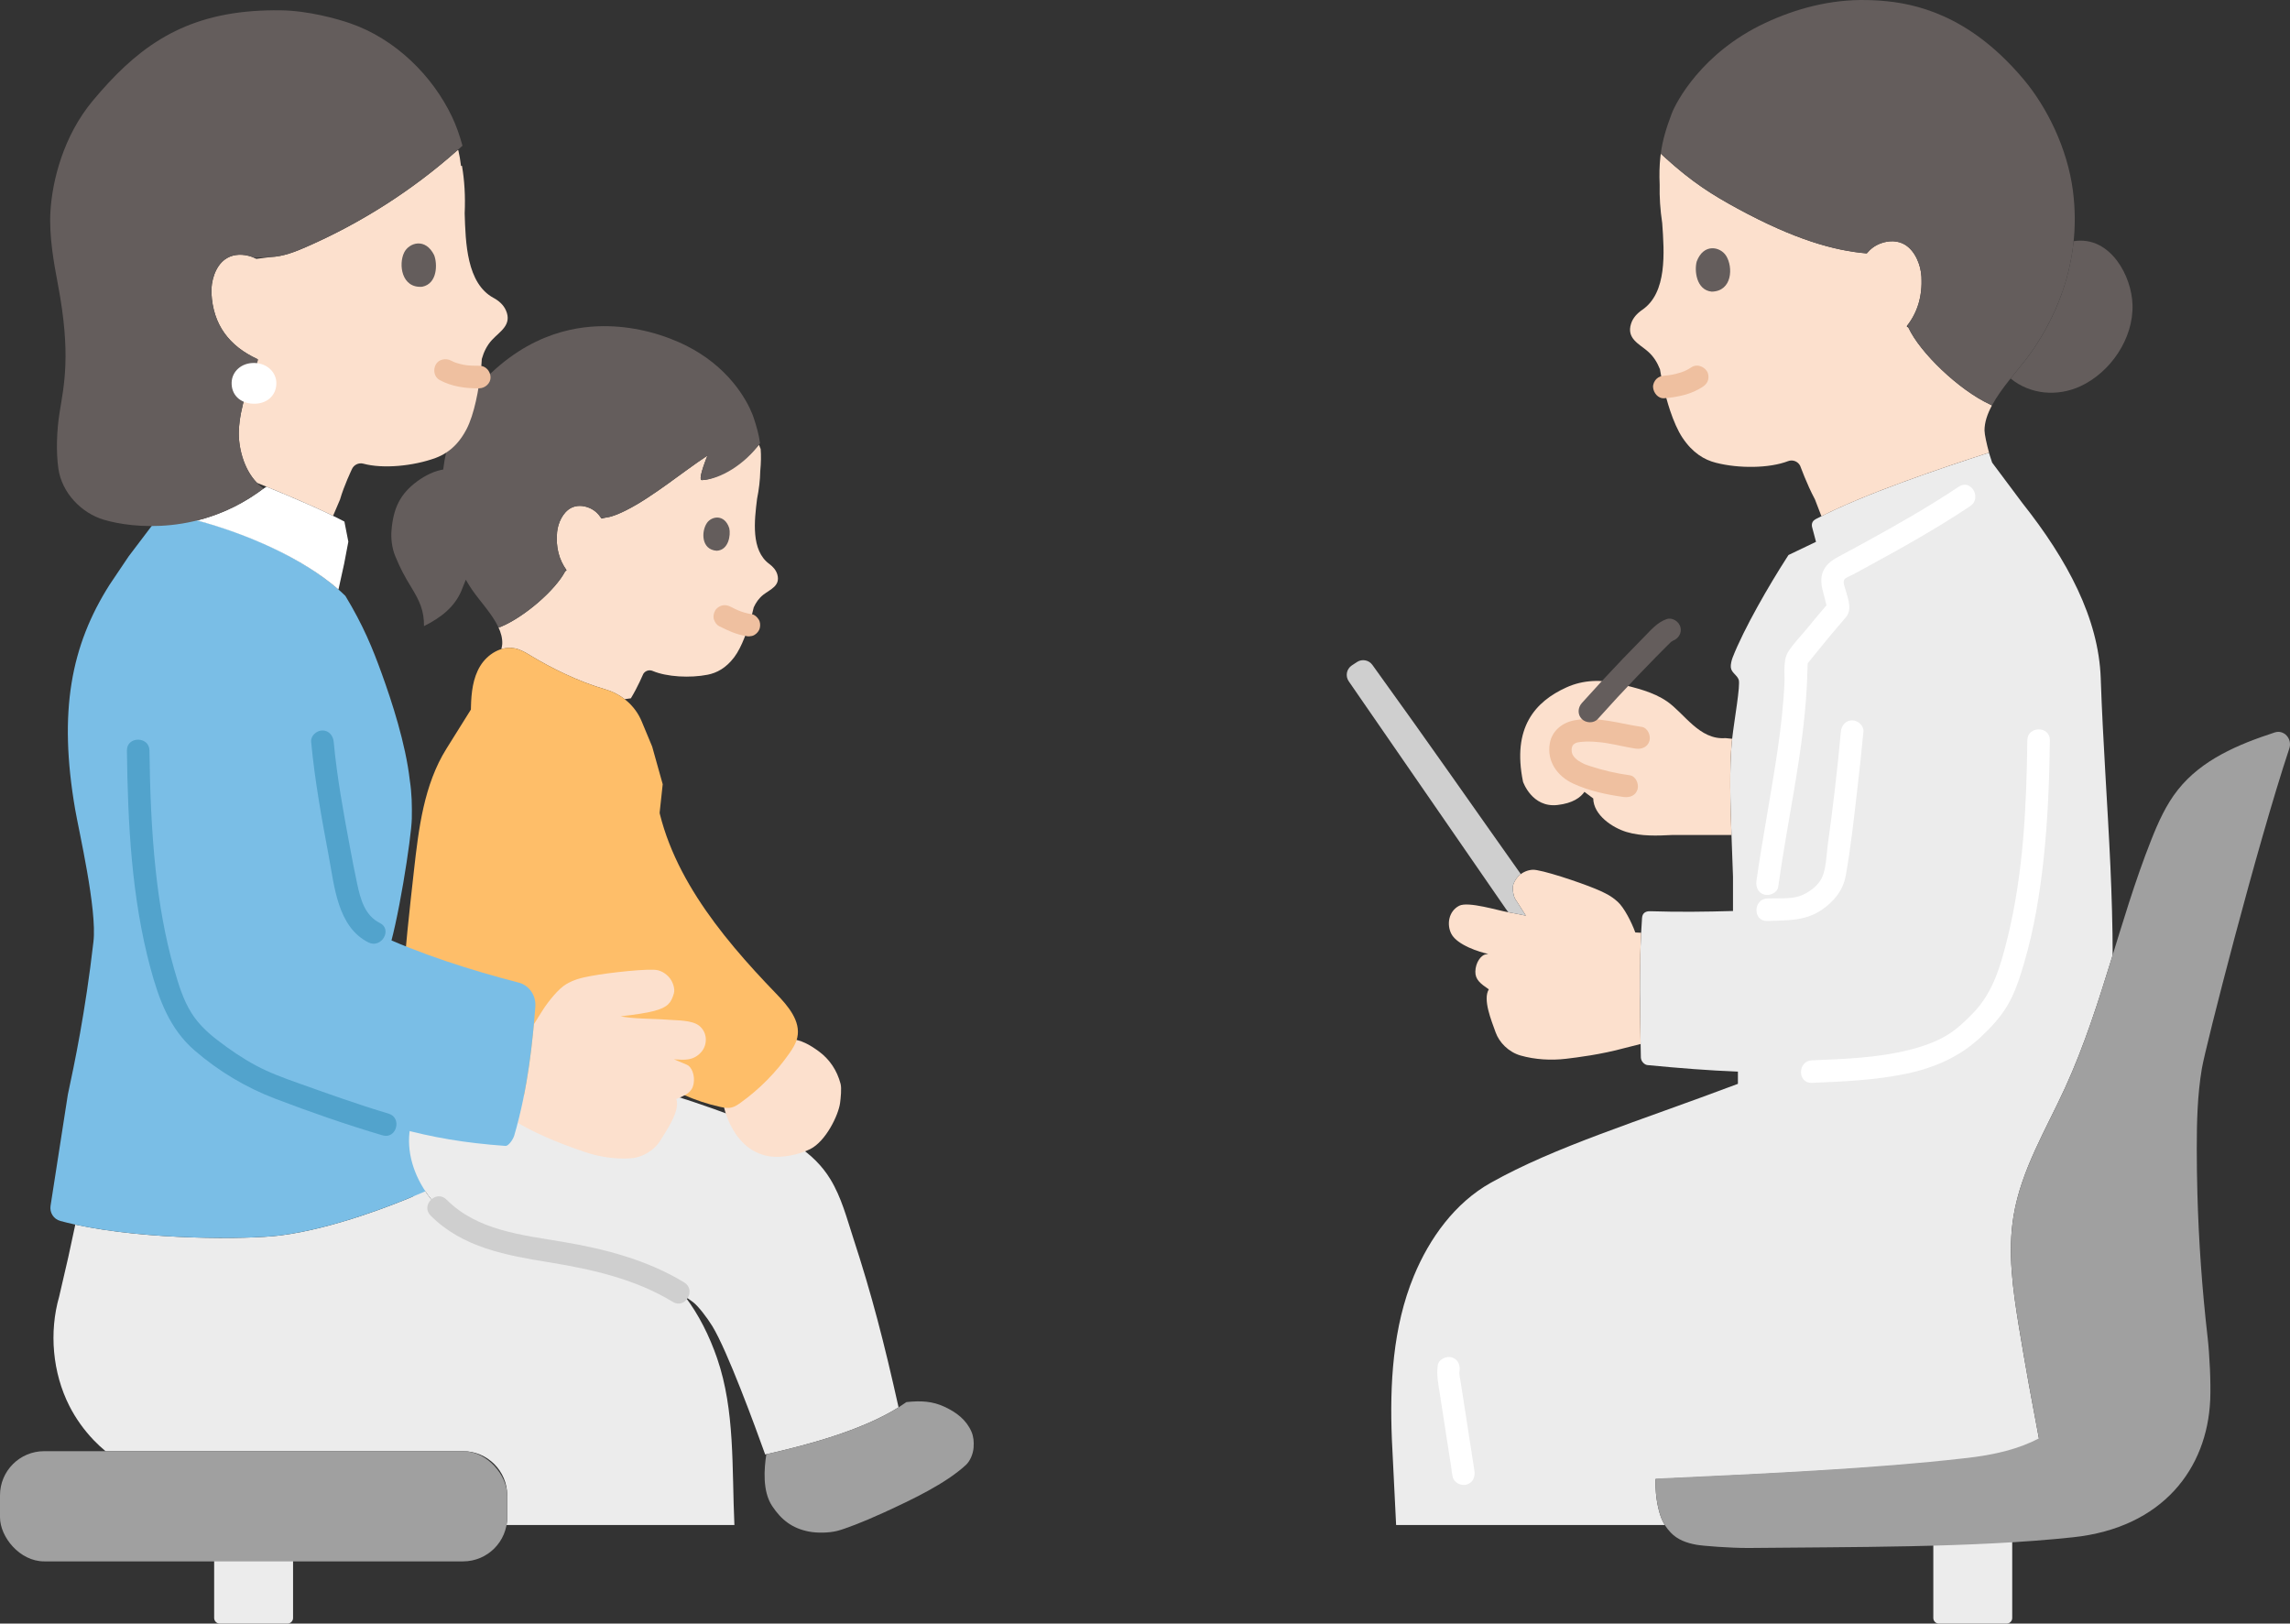 <?xml version="1.0" encoding="UTF-8"?><svg id="b" xmlns="http://www.w3.org/2000/svg" width="406.334" height="288.1" viewBox="0 0 406.334 288.1"><rect x="0" y="0" width="406.334" height="288.1" fill="#333333" stroke="none"/><defs><style>.d{fill:#fff;}.e{fill:none;}.f{fill:#a0a0a0;}.g{fill:#7abee6;}.h{fill:#fce0cd;}.i{fill:#ececec;}.j{fill:#efc0a0;}.k{fill:#645d5c;}.l{fill:#52a3cc;}.m{fill:#cfcfcf;}.n{fill:#febe69;}</style></defs><g id="c"><path class="i" d="M357.045,268.451c0,4.222,0,13.722,0,18.655,0,.552-.448.993-1,.993h-12.001c-.552,0-1-.441-1-.993,0-4.933,0-14.433,0-18.655"/><path class="k" d="M375.702,46.343c-1.804-2.439-4.452-4.073-7.755-3.545-.938,9.227-5.024,16.369-8.164,20.58-.848,1.137-1.937,2.417-3.026,3.779,3.497,2.889,8.34,3.237,12.337,1.404,5.401-2.477,9.49-8.499,9.296-14.496-.083-2.552-1.028-5.478-2.688-7.723Z"/><path class="i" d="M316.982,99.052c.126-.196.249-.385.369-.568l4.88-2.34c-.23-.92-.33-1.25-.68-2.56-.09-.31-.08-.66.07-.95.16-.3.47-.47.77-.63,8.22-4.3,21.69-8.82,30.52-11.68.21.64.4,1.27.57,1.76l5.41,7.24c7.93,10,13.5,20.42,13.86,31.04.38,11.17,1.21,22.24,1.72,33.44.23,5.2.39,10.42.4,15.69-2.47,8-4.98,15.98-8.46,23.57-3.4,7.41-7.76,14.55-9.11,22.6-1.1,6.49-.14,13.15.92,19.66.57,3.48,1.17,6.97,1.8,10.45.49,2.71,1.17,6.37,1.82,9.78-3.3,1.68-7.4,2.73-12.66,3.28-7.69.9-16.39,1.56-25.53,2.11-9.701.59-19.892,1.05-29.882,1.52-.079,2.128.191,4.586.924,6.68.18.514.421,1.003.709,1.46-15.892,0-31.785,0-47.677,0l-.753-15.2c-.39-9.74.14-19.9,3.91-29.01,2.78-6.72,7.31-12.97,13.65-16.52,11.44-6.42,25.75-10.74,43.84-17.55v-2.17c-5.16-.2-10.37-.61-16.05-1.16-.48-.04-1.16-.62-1.17-1.37-.01-.55-.02-1.09-.03-1.63-.12-7.06-.27-13.5.08-20.48.05-.86.1-1.74.16-2.62.06-.95.73-1.22,1.43-1.2,5.14.16,9.84.1,14.71-.04v-6.08c-.07-2.36-.18-4.87-.27-7.41-.22-5.83-.37-11.8.05-16.46.02-.19.04-.39.07-.61.37-3.31,1.5-9.52,1.16-10.48-.31-.87-1.31-1.24-1.4-2.21-.05-.47.14-1.25.3-1.67,1.995-5.168,6.628-13.114,9.571-17.682Z"/><path class="h" d="M352.131,76.404c.01.7.38,2.39.8,3.91l-.02.01c-8.55,2.77-21.45,7.1-29.72,11.28l-1.15-2.99c-1.53-2.87-2.56-5.86-2.63-5.98-.41-.77-1.32-1.12-2.13-.81-3.36,1.29-8.76,1.33-12.81.29-2.07-.52-4.14-1.75-5.94-4.45-.84-1.26-1.58-3-2.19-4.81-.91-2.75-1.54-5.65-1.8-7.33-.47-1.19-1.13-2.28-2.14-3.16-1.52-1.34-3.85-2.27-2.98-4.95.33-1.02,1.08-1.82,1.97-2.43,4.45-3.03,3.92-10.21,3.55-15.39-.36-2.41-.5-4.66-.45-6.78-.08-1.86-.04-3.44.12-4.9.02-.22.05-.44.08-.65l.82.76c4.84,4.39,8.39,6.59,12.86,9.02,10.05,5.45,17.03,7.42,22.86,7.92.66-.78,1.43-1.4,2.51-1.79,1.49-.54,3-.49,4.23.22,1.82,1.07,2.86,3.58,2.97,5.72.18,3.51-.73,6.41-2.63,8.78l.33.27c2.06,4.42,8.91,11.01,14.4,13.57l.4.22c-.8,1.49-1.32,3-1.31,4.45Z"/><path class="h" d="M306.161,130.974l1.19.12c-.03.22-.05.42-.07.61-.42,4.66-.27,10.63-.05,16.46h-10.47c-2.73.14-5.52.25-8.14-.53-2.52-.76-5.86-2.99-5.92-5.95,0,0-.72-.55-1.56-1.17-.69.99-2.06,2.02-4.78,2.33-4.54.52-6.12-4.13-6.12-4.13-1.96-9.58,2.12-14.21,7.71-16.74,2.97-1.35,6.23-1.43,9.33-.65,2.98.74,6.03,1.43,8.5,3.13,3.09,2.12,5.76,6.89,10.38,6.52Z"/><path class="k" d="M355.034,9.799C345.805,1.127,336.953.134,331.271.009c-6.509-.144-12.628,1.529-18.037,4.056-11.334,5.296-15.882,14.166-16.615,16.111-.954,2.533-1.61,4.657-1.935,7.083,5.265,4.905,8.967,7.223,13.689,9.784,10.056,5.453,17.038,7.432,22.864,7.919.655-.778,1.428-1.396,2.507-1.786,1.492-.539,3.001-.493,4.224.222,1.821,1.065,2.861,3.573,2.971,5.712.176,3.433-.689,6.282-2.492,8.623.125.277.196.43.196.43,2.061,4.42,8.91,11.006,14.397,13.571l.442.15c1.668-3.093,4.517-6.115,6.301-8.506,4.094-5.49,9.798-15.967,8.031-29.549-.977-7.506-4.609-14.82-8.74-19.739-1.349-1.607-2.699-3.03-4.041-4.291Z"/><path class="d" d="M347.578,86.351c-5.373,3.589-10.953,6.761-16.617,9.859-1.273.697-2.548,1.391-3.825,2.081-1.242.671-2.571,1.274-3.349,2.518-1.477,2.361.141,4.819.38,7.243l.586-1.414c-1.396,1.589-2.747,3.216-4.085,4.855-1.12,1.373-2.5,2.743-3.427,4.255-.879,1.432-.536,3.783-.608,5.377-.355,7.885-1.791,15.717-3.092,23.488-.651,3.888-1.333,7.773-1.874,11.678-.148,1.069.259,2.148,1.397,2.46.935.257,2.311-.32,2.46-1.397,1.628-11.753,4.393-23.413,5.061-35.285.056-.987.089-1.974.118-2.961.009-.307.016-.614.03-.921.007-.146.017-.293.023-.439.015-.356.211-.426-.011-.026.207-.375-.109-.096-.067.067l-.079.111c.142-.176.284-.352.426-.528.23-.284.459-.569.689-.854.951-1.177,1.903-2.354,2.867-3.52.983-1.19,2.02-2.338,2.999-3.532,1.066-1.3.353-3.171-.055-4.63-.162-.579-.608-1.593-.234-2.042.3-.36.961-.563,1.374-.785.788-.425,1.575-.852,2.362-1.28,6.321-3.44,12.578-6.923,18.568-10.924,2.13-1.423.13-4.889-2.019-3.454h0Z"/><path class="f" d="M389.9,211.716c.232,8.546.838,17.082,1.814,25.575.351,3.057.598,8.083.46,11.158-.54,12.11-8.395,22.641-24.345,24.335-17.772,1.9-39.932,1.696-57.64,1.9-3.335,0-8.072-.372-9.184-.576-1.721-.316-3.326-.866-4.568-2.171-.752-.791-1.377-1.739-1.745-2.793-.743-2.123-1.01-4.62-.921-6.769,19.266-.885,39.042-1.804,54.716-3.606,5.578-.593,9.871-1.721,13.301-3.541-.645-3.312-1.299-6.829-1.767-9.451-.635-3.485-1.235-6.97-1.801-10.455-1.061-6.508-2.018-13.163-.922-19.662,1.349-8.042,5.707-15.188,9.109-22.592,6.473-14.115,9.57-29.544,15.287-43.983,1.244-3.143,2.636-6.277,4.733-8.92,4.212-5.338,10.674-8.07,17.21-10.2,1.636-.533,3.143,1.137,2.574,2.852-5.75,17.306-14.866,52.903-15.524,56.833-.783,4.679-.898,9.443-.896,14.188,0,2.627.037,5.253.109,7.879Z"/><path class="j" d="M291.288,128.983c-3.941-.577-7.859-1.91-11.881-1.177-2.191.4-4.039,1.867-4.42,4.136-.532,3.171,1.342,5.797,4.162,7.105,2.764,1.281,5.959,1.97,8.964,2.378,1.069.145,2.147-.257,2.46-1.397.256-.932-.32-2.314-1.397-2.46-2.407-.327-4.826-.895-7.132-1.657-.213-.07-.425-.143-.635-.222-.11-.041-.221-.081-.328-.128.234.102-.08-.045-.103-.057-.293-.156-.585-.303-.865-.483-.105-.068-.207-.139-.309-.211.318.227-.116-.109-.148-.139-.083-.077-.165-.157-.243-.24-.002-.002-.345-.418-.163-.176.179.238-.113-.188-.117-.194-.052-.087-.094-.193-.151-.276.19.274.064.196.021.049-.029-.099-.064-.196-.09-.296-.006-.025-.089-.519-.049-.194.037.301.002-.227.003-.291.002-.138.01-.275.026-.412-.012.099-.09.377.015.023.03-.099.257-.672.09-.355-.212.401.14-.23.16-.222.176.066-.357.352-.116.163.012-.009.211-.227.224-.217.071.056-.461.273-.11.09.063-.033.121-.078.183-.113.079-.046.164-.083.243-.128.241-.138-.136.025-.166.067.147-.212.94-.258,1.178-.308.135-.028.343.002-.143.017.088-.003.178-.021.267-.027.23-.015.46-.033.69-.04.436-.013.872-.003,1.307.02.452.024.904.065,1.354.115.126.014.252.034.379.045.319.028-.499-.075-.002,0,.25.038.5.074.75.115,1.683.273,3.339.706,5.025.953,1.067.156,2.149-.265,2.46-1.397.259-.941-.321-2.303-1.397-2.46h0Z"/><path class="k" d="M283.505,127.586c2.25-2.512,4.538-4.991,6.866-7.431,1.148-1.204,2.305-2.398,3.472-3.583.583-.593,1.169-1.183,1.757-1.771.265-.265.542-.521.801-.792.029-.031.248-.227.092-.105.033-.026.508-.264.278-.184,1.02-.355,1.697-1.369,1.397-2.46-.272-.99-1.436-1.754-2.46-1.397-1.664.58-2.804,1.971-4.011,3.19-1.268,1.28-2.525,2.571-3.771,3.873-2.46,2.57-4.875,5.182-7.249,7.832-.72.804-.793,2.035,0,2.828.733.733,2.105.808,2.828,0h0Z"/><path class="h" d="M291.052,169.477c.035-1.306.085-2.624.153-3.962l-1.041-.057c-.682-1.873-1.988-4.416-3.117-5.435-1.196-1.079-2.244-1.597-3.977-2.316-2.822-1.169-9.68-3.461-11.133-3.372-.866.053-1.716.415-2.361.994-.585.525-1.216,1.537-1.155,2.356.066.898.201,1.586.679,2.21,0,0,.766,1.2,1.648,2.582-1.13-.236-2.208-.462-3.115-.605-1.745-.276-7.12-1.976-8.726-1.146-1.878.97-2.248,3.353-1.366,5.013,1.043,1.965,5.035,3.239,6.524,3.522-.29.054-.47.088-.47.088-.82.155-1.781,1.455-1.811,3.055-.027,1.423.909,2.139,2.389,3.152-1.106,1.783.463,5.545,1.209,7.636.618,1.733,2.255,3.488,4.442,4.108,2.555.725,5.407.891,8.069.572,1.915-.23,6.14-.743,10.346-1.894l2.869-.724c-.096-5.428-.195-10.508-.054-15.779Z"/><path class="m" d="M267.639,161.875c.905.144,1.981.368,3.108.604-.882-1.382-1.648-2.582-1.648-2.582-.479-.624-.613-1.312-.679-2.21-.06-.819.57-1.831,1.155-2.356.087-.078.187-.142.281-.212-8.301-11.706-15.895-22.666-26.345-37.14-.629-.872-1.837-1.095-2.734-.503l-.912.601c-.94.619-1.187,1.89-.547,2.816l27.87,40.373.452.609Z"/><path class="d" d="M321.495,192.15c5.562-.227,11.271-.478,16.735-1.62,5.016-1.048,9.51-3.002,13.261-6.531,1.716-1.615,3.332-3.333,4.568-5.352,1.495-2.442,2.36-5.239,3.156-7.972,1.729-5.937,2.729-12.071,3.395-18.211.761-7.009,1.028-14.062,1.116-21.108.032-2.575-3.968-2.576-4,0-.146,11.695-.691,23.55-3.486,34.953-1.208,4.928-2.563,9.824-6.204,13.529-1.529,1.556-3.098,3.056-5.018,4.12-1.994,1.105-4.168,1.829-6.374,2.378-5.56,1.382-11.451,1.583-17.15,1.815-2.565.105-2.578,4.105,0,4h0Z"/><path class="d" d="M326.643,129.824c-.621,6.791-1.421,13.575-2.36,20.329-.259,1.863-.233,4.53-1.32,6.146-.798,1.187-2.141,2.134-3.465,2.644-1.663.641-3.933.41-5.902.487-2.566.1-2.578,4.1,0,4,3.42-.133,6.642.04,9.594-1.942,2.196-1.475,3.844-3.483,4.319-6.122.926-5.14,1.471-10.369,2.075-15.555.387-3.325.754-6.653,1.059-9.987.099-1.077-.99-2-2-2-1.164,0-1.901.92-2,2h0Z"/><path class="k" d="M301.062,46.402c-.434,1.546-.105,5.084,2.667,5.349,3.66-.072,3.811-4.358,2.558-6.355-1.026-1.635-3.999-2.281-5.225,1.006Z"/><path class="j" d="M295.315,70.667c2.382-.204,4.835-.693,6.849-2.055.434-.294.777-.678.919-1.195.132-.479.072-1.116-.202-1.541-.556-.862-1.809-1.344-2.736-.718-.472.319-.972.586-1.495.81l.478-.202c-1.065.445-2.19.705-3.331.862l.532-.071c-.337.045-.675.081-1.014.11-.539.046-1.02.192-1.414.586-.347.347-.608.916-.586,1.414.045,1.007.884,2.096,2,2h0Z"/><path class="d" d="M255.117,242.253c-.257,1.713.096,3.345.359,5.04.257,1.659.514,3.318.772,4.977.505,3.256,1.01,6.513,1.514,9.769l3.857-1.063c-.054-.277-.107-.553-.161-.83-.206-1.061-1.477-1.667-2.46-1.397-1.109.305-1.603,1.396-1.397,2.46.054.277.107.553.161.83.206,1.061,1.477,1.667,2.46,1.397,1.14-.313,1.563-1.389,1.397-2.46-.467-3.011-.933-6.021-1.4-9.032-.229-1.475-.457-2.949-.686-4.424-.114-.737-.229-1.475-.343-2.212-.094-.608-.309-1.372-.216-1.992.16-1.067-.267-2.15-1.397-2.46-.944-.259-2.299.322-2.46,1.397h0Z"/><path class="h" d="M100.551,101.204c-1.37-1.88-1.96-4.13-1.7-6.81.16-1.63,1.04-3.51,2.47-4.26.96-.5,2.11-.48,3.23-.02,1.01.42,1.64,1.08,2.19,1.9l.92-.2c1.09-.14,2.44-.77,3.42-1.26,2.36-1.18,4.86-2.88,7.32-4.64,2.47-1.77,4.9-3.61,7.12-5.07-.55,1.42-1.71,4.47-.94,4.35,2.9-.12,7.395-3.14,10.085-6.28l.305.75c.09,1.17.07,2.44-.07,3.94-.03,1.55-.22,3.19-.57,4.94-.47,3.82-1.12,9.12,2.18,11.53.65.48,1.2,1.1,1.42,1.87.57,2.02-1.24,2.62-2.45,3.56-.8.62-1.34,1.4-1.74,2.27-.16.78-.46,1.91-.85,3.15-.23.72-.5,1.48-.79,2.22-.52,1.32-1.14,2.58-1.83,3.49-1.47,1.93-3.09,2.77-4.69,3.09-3.13.62-7.25.4-9.78-.67-.6-.26-1.31-.03-1.65.52-.05.09-.95,2.27-2.21,4.34l-1.1.15c-1.01-.79-2.19-1.38-3.46-1.75-4.67-1.34-9.6-3.78-13.17-5.95-.88-.53-1.77-1.08-2.78-1.3-.83-.18-1.67-.12-2.47.12.09-.38.15-.7.16-.9.05-1.01-.23-2.03-.7-3.03l.39-.01c4.28-1.76,9.74-6.55,11.47-9.85l.27-.19Z"/><path class="k" d="M133.724,74.104c-.447-1.344-2.797-7.149-9.624-11.45-.662-.417-1.367-.82-2.116-1.204-4.041-2.069-9.034-3.447-14.01-3.564s-13.842.815-22.408,9.88c-3.33,3.523-5.686,8.438-6.698,13.997-.093.522-.163,1.037-.228,1.551-1.567.261-3.105,1.01-4.514,2.023-3.116,2.253-4.359,4.827-4.667,8.907-.096,1.186.06,2.939.646,4.367.905,2.203,1.646,3.611,2.895,5.637,1.48,2.426,2.255,4.142,2.236,6.851,3.164-1.577,5.426-3.468,6.611-6.216l.805-2.012c.388.674.774,1.286,1.147,1.829,1.36,1.981,3.582,4.29,4.677,6.682.211-.087.331-.136.331-.136,4.282-1.765,9.746-6.553,11.476-9.856,0,0,.062-.119.166-.321-1.294-1.851-1.854-4.058-1.599-6.674.16-1.63,1.042-3.508,2.471-4.257.959-.503,2.114-.485,3.234-.02.968.401,1.591,1.036,2.126,1.82.56-.07.98-.124.98-.124,1.084-.138,2.435-.773,3.419-1.255,4.71-2.363,10.007-6.792,14.443-9.712-.557,1.418-1.71,4.471-.945,4.344,3.229-.133,7.612-2.826,10.282-6.542-.204-1.504-.594-2.91-1.137-4.544Z"/><path class="k" d="M129.401,93.736c.277,1.196-.1,3.887-2.226,3.991-2.792-.185-2.756-3.463-1.729-4.944.841-1.213,3.134-1.601,3.955.953Z"/><path class="j" d="M133.418,108.994c-.898-.131-1.762-.398-2.598-.747l.478.202c-.572-.242-1.128-.515-1.681-.796-.48-.244-1.011-.348-1.541-.202-.464.128-.967.486-1.195.919-.245.464-.368,1.026-.202,1.541.155.479.456.96.919,1.195,1.505.765,3.072,1.5,4.758,1.745.266.083.532.095.798.036.266-.012.514-.091.744-.237.415-.243.811-.718.919-1.195.117-.512.091-1.087-.202-1.541-.262-.406-.694-.846-1.195-.919h0Z"/><path class="n" d="M113.55,176.566c-.854,6.918-.478,13.985,1.106,20.773-4.184,1.387-8.636,1.703-13.033,2.009-8.482.59-16.964,1.181-25.446,1.771-2.49.173-4.674-1.693-4.855-4.183-1.032-14.155.548-28.335,2.125-42.429.838-7.488,1.772-15.26,5.765-21.649,0,0,2.171-3.474,4.343-6.947l.012-.5c.059-2.489.339-5.07,1.624-7.203,1.284-2.133,3.813-3.691,6.243-3.147,1.003.224,1.899.773,2.778,1.305,3.57,2.161,8.491,4.605,13.16,5.945,2.911.835,5.322,2.89,6.485,5.686,1.134,2.726,1.864,4.481,1.864,4.481l1.869,6.679-4.039,37.408Z"/><path class="i" d="M52.001,275.949v11.15c0,.552-.448,1-1,1h-12.001c-.552,0-1-.448-1-1v-11.15"/><path class="i" d="M130.311,270.604h-40.43c.08-.45.12-.91.12-1.38v-3.89c0-4.32-3.51-7.83-7.83-7.83H18.731c-.73-.6-1.43-1.25-2.1-1.95-1.73-1.81-3.2-3.86-4.33-6.09-2.98-5.88-3.61-13.08-1.8-19.4l1.62-7.01,1.24-5.76c12.55,2.74,30.34,2.68,36.37,1.93,9.52-1.2,20.48-5.62,23.45-6.87l1.97-1.47c1.41,2.28,3.33,4.31,5.52,5.82,5.87,4.06,13.3,4.6,20.32,5.87,6.65,1.21,14.35,3.26,20.52,7.44,2.46,3.2,4.37,7.04,5.75,11.05,3.17,9.24,2.59,19.32,3.05,29.54Z"/><path class="h" d="M45.481,45.934l2.59-.33c2.19-.09,4.27-.91,6.28-1.79,9.75-4.26,18.83-10.06,26.79-17.13l.18-.04c.2.88.37,1.8.48,2.8l.17-.02c.44,2.55.62,5.35.48,8.43.16,5.2.35,12.42,5.11,15,.95.51,1.78,1.24,2.21,2.22,1.14,2.58-1.09,3.75-2.47,5.24-.91.99-1.46,2.14-1.81,3.38-.06,1.14-.23,2.87-.53,4.75-.14.9-.31,1.83-.52,2.74-.42,1.87-.98,3.69-1.69,5.03-1.03,1.96-2.26,3.25-3.58,4.1-.62.41-1.25.71-1.89.95-3.94,1.44-9.33,1.96-12.82,1.01-.84-.22-1.71.22-2.04,1.02-.05.13-1.35,2.8-2.09,5.35l-1.23,2.88c-3.86-1.87-9.08-4.08-13.49-5.84-2.47-2.51-3.37-6.57-3.23-9.34.2-4.1,1.71-8.06,3.21-11.95l.01-.71c-4.97-2.32-7.8-6.08-8.08-11.64-.11-2.14.67-4.75,2.38-6,1.14-.84,2.65-1.04,4.19-.65.52.13.97.31,1.39.54Z"/><path class="g" d="M68.673,169.487c1.875-5.047,4.341-20.969,4.398-24.23.04-2.306.007-4.457-.358-6.817-.743-6.496-3.181-13.95-4.982-18.923-1.616-4.462-3.264-8.521-6.445-13.776-7.895-7.713-21.969-13.052-32.573-14.785l-5.888,7.772-3.374,5.019c-6.86,10.804-9.109,22.5-6.116,39.874.667,3.87,3.903,17.74,3.249,23.448-1.445,12.607-3.403,21.824-4.545,27.159l-3.07,19.745c-.187,1.205.554,2.362,1.731,2.68,12.554,3.393,32.557,3.381,39.035,2.569,9.52-1.2,20.48-5.62,23.45-6.87l9.704-4.07-14.216-38.795Z"/><path class="i" d="M95.733,194.263h-20.161c-6.183,7.385-1.963,17.551,5.101,22.439,5.864,4.058,13.299,4.602,20.315,5.875,7.198,1.306,15.633,3.612,22.023,8.512.896.687,2.446,2.701,3.379,4.222,2.673,4.357,7.597,17.797,9.385,22.784,7.392-1.654,17.129-4.256,23.666-8.367-2.571-11.536-4.761-20.013-8.044-30.055-1.156-3.535-2.079-7.184-4.075-10.454-2.918-4.78-7.779-7.479-13.447-9.729-4.819-1.913-9.737-3.657-14.737-5.226h-23.405Z"/><path class="m" d="M76.404,215.698c5.69,5.714,13.511,7.071,21.145,8.314,7.575,1.233,15.214,2.968,21.839,7.005,2.204,1.343,4.216-2.115,2.019-3.454-6.536-3.983-14.06-5.946-21.544-7.203-7.256-1.218-15.17-2.008-20.629-7.491-1.819-1.827-4.648,1.001-2.828,2.828h0Z"/><path class="f" d="M148.485,271.667c-1.444.348-3.481.386-4.94.105-3.033-.586-4.925-2.114-6.528-4.524-1.769-2.66-1.424-6.662-1.04-9.203,7.915-1.775,18.431-4.635,24.857-9.252,2.6-.271,4.612-.16,6.748.83s3.881,2.323,4.795,4.433c.373.861.451,1.784.376,2.816-.077,1.055-.583,2.363-1.377,3.092-3.628,3.329-9.484,6.107-14.555,8.434-3.812,1.749-7.071,2.965-8.335,3.27Z"/><path class="h" d="M128.634,187.548c-.925,3.693-.911,7.712.604,11.251,1.395,3.26,3.762,5.869,7.39,6.405,1.976.292,5.028-.242,7.145-1.308,2.77-1.395,5.01-6.035,5.292-8.197.105-.809.296-2.575.089-3.364-.629-2.404-1.951-4.393-3.939-5.83-1.494-1.08-3.04-2.005-5.047-2.16"/><path class="n" d="M116.15,139.159c1.52,14.537,11.446,26.684,21.603,37.194,2.084,2.157,4.371,4.843,3.715,7.77-.226,1.01-.792,1.907-1.383,2.756-2.37,3.402-5.325,6.395-8.696,8.809-.484.346-.99.687-1.568.827-.682.165-1.398.036-2.084-.116-8.87-1.969-16.589-7.598-22.622-14.393-6.032-6.795-10.571-14.757-15.064-22.655"/><path class="d" d="M60.057,104.605c-6.388-5.595-16.262-9.879-25.089-12.251,3.476-.87,7.136-2.393,10.709-4.885.303-.211.605-.429.906-.654,0,0,.267-.172.701-.451,4.867,1.973,10.343,4.348,13.826,6.185l.699,3.57-.736,3.875-1.016,4.612Z"/><path class="e" d="M82.04,32.419c-.219-5.323-1.241-8.316-3.204-12.387-.889-1.844-6.129-10.146-17.712-14.347-5.528-2.005-11.678-3.109-18.05-2.396s-16.723,2.905-26.039,16.253c-3.621,5.188-6.542,12.682-6.842,20.131-.542,13.479,5.973,23.256,10.471,28.282,2.919,3.262,8.282,7.689,8.648,12.111.081.975-.395,4.026-.822,5.684"/><path class="k" d="M77.033,45.272c.591,1.498.624,5.063-2.116,5.61-3.659.301-4.247-3.96-3.201-6.08.856-1.736,3.757-2.684,5.317.471Z"/><path class="j" d="M85.042,64.903c-.865.014-1.73-.02-2.589-.131l.532.071c-.924-.127-1.83-.345-2.693-.702l.478.202c-.248-.106-.49-.222-.727-.349-.922-.494-2.219-.261-2.736.718-.491.929-.267,2.208.718,2.736,2.152,1.154,4.603,1.495,7.019,1.455,1.045-.017,2.049-.908,2-2-.048-1.069-.879-2.018-2-2h0Z"/><path class="k" d="M44.806,1.978c1.593-.122,3.265-.172,5.028-.147,4.937.07,10.058,1.536,12.285,2.301,8.043,2.765,14.631,9.318,18.089,16.591.72,1.514,1.347,3.264,1.853,5.139-.581.517-.925.822-.925.822-7.955,7.067-17.031,12.871-26.783,17.128-2.007.876-4.092,1.698-6.279,1.796l-2.978.133c-.308-.143-.641-.261-1.004-.352-1.544-.386-3.045-.186-4.193.653-1.709,1.249-2.491,3.857-2.382,6.003.286,5.636,3.198,9.429,8.309,11.749-1.567,4.076-3.234,8.235-3.444,12.548-.155,3.178,1.045,8.049,4.388,10.333-11.053,8.378-23.211,7.071-28.334,5.556-3.944-1.166-7.468-4.74-8.083-9.113-.411-2.927-.3-6.641.213-9.861.773-4.853,2.089-10.304-.298-22.845-.725-3.808-1.578-8.585-1.317-12.907.333-5.496,2.31-13.389,7.495-19.61C23.917,8.931,31.608,2.988,44.806,1.978Z"/><path class="d" d="M45.178,64.409c2.346.072,3.918,1.772,3.859,3.703-.066,2.161-1.768,3.598-4.08,3.528-2.401-.073-3.923-1.623-3.857-3.77.059-1.944,1.74-3.532,4.078-3.461Z"/><rect class="f" x="0" y="257.505" width="90.001" height="19.556" rx="7.833" ry="7.833"/><path class="h" d="M113.756,180.726c1.672.083,3.408.108,4.721.219,1.577.134,4.326.035,5.606,1.085,1.497,1.228,1.444,3.345.407,4.579-1.427,1.698-3.176,1.459-4.697,1.376l-.203-.011c1.157.485,2.314.971,2.314.971.786.33,1.468,1.832,1.157,3.436-.276,1.427-1.364,1.942-3.057,2.638.724,2.016-1.645,5.437-2.835,7.366-.986,1.599-2.995,3.001-5.311,3.155-2.706.179-5.588-.263-8.178-1.149-2.164-.741-7.36-2.528-11.814-5.137,1.653-6.363,2.416-12.607,2.864-17.504.569-.908,1.132-1.807,1.365-2.178l.111-.178c1.081-1.724,2.926-3.985,4.271-4.762,1.424-.823,2.581-1.116,4.465-1.464,3.067-.566,10.402-1.392,11.834-.994.854.237,1.624.78,2.145,1.496.472.649.886,1.794.651,2.599-.471,1.615-1.021,2.476-3.525,3.128-1.33.346-3.212.634-5.926.944,1.004.213,2.299.316,3.635.383"/><path class="g" d="M57.209,131.617c.759,8.357,3.76,23.703,4.376,26.363.734,3.168,1.854,6.149,4.804,7.524,8.186,3.814,17.1,6.64,25.695,8.868,1.688.438,3.071,2.152,2.903,4.292-.447,5.68-1.233,14.284-3.744,22.842-.214.729-1.045,1.866-1.534,1.832-14.706-1.043-22.819-4.056-38.792-9.737-5.273-1.865-8.48-3.622-13.361-7.319-2.819-2.135-5.47-4.638-7.187-9.432-4.663-13.011-5.675-28.982-5.849-43.669"/><path class="l" d="M68.944,197.606c-5.443-1.613-10.785-3.546-16.131-5.449-2.527-.899-5.024-1.816-7.394-3.084-2.413-1.291-4.686-2.851-6.853-4.518-1.737-1.336-3.351-2.86-4.535-4.716-1.539-2.411-2.362-5.187-3.143-7.916-1.646-5.752-2.644-11.679-3.275-17.623-.744-7.014-1.005-14.07-1.093-21.119-.032-2.572-4.032-2.579-4,0,.161,12.9.806,26.057,4.169,38.574,1.489,5.54,3.403,10.821,7.86,14.662,4.235,3.65,9.057,6.547,14.275,8.539,6.254,2.388,12.637,4.604,19.056,6.507,2.473.733,3.53-3.126,1.063-3.857h0Z"/><path class="l" d="M55.209,131.617c.631,6.796,1.856,13.552,3.117,20.254,1.011,5.372,1.565,12.624,7.054,15.36,2.297,1.145,4.325-2.304,2.019-3.454-2.696-1.344-3.44-4.251-4.031-6.988-.471-2.182-.886-4.378-1.295-6.573-1.149-6.157-2.284-12.358-2.863-18.599-.1-1.076-.848-2-2-2-1.004,0-2.1.918-2,2h0Z"/></g></svg>
